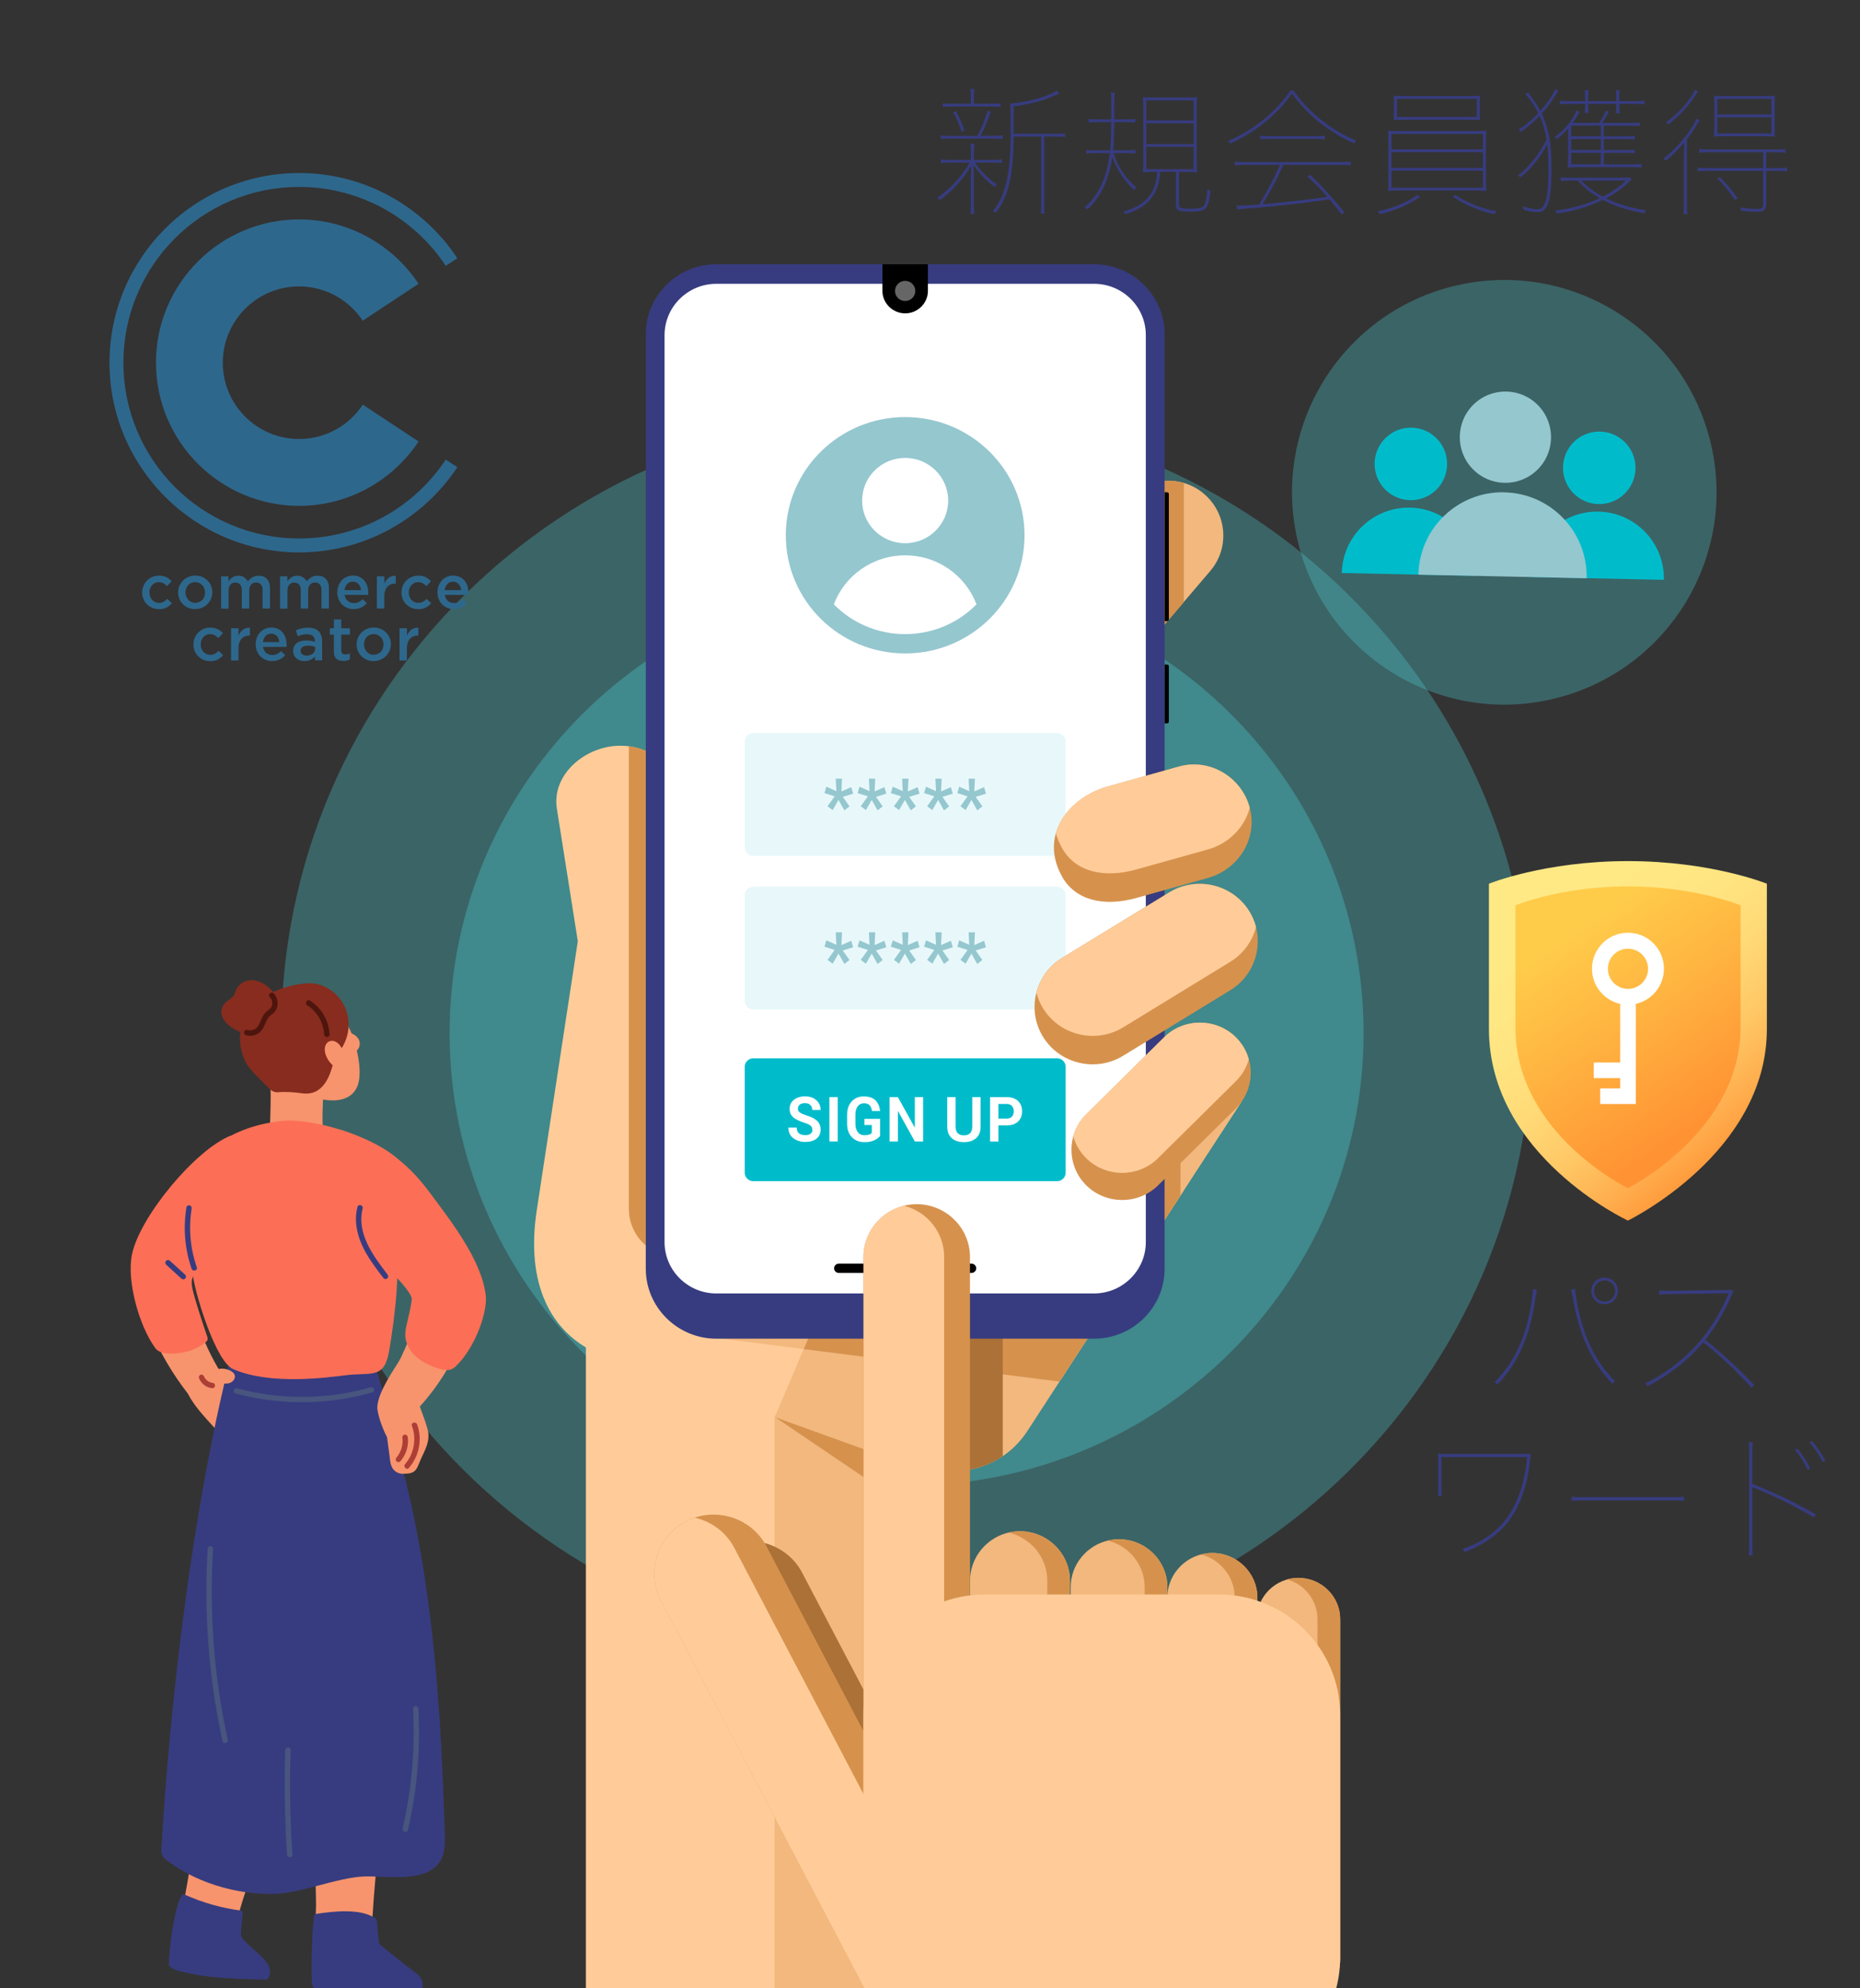 <?xml version="1.0" encoding="UTF-8"?>
<svg xmlns="http://www.w3.org/2000/svg" width="271.43" height="290" xmlns:xlink="http://www.w3.org/1999/xlink" viewBox="0 0 271.43 290">
  <rect x="0" y="0" width="271.43" height="290" fill="#333333" stroke="none"/>
  <defs>
    <linearGradient id="linear-gradient" x1="256.44" y1="167.27" x2="226.09" y2="129.92" gradientUnits="userSpaceOnUse">
      <stop offset="0" stop-color="#ff9233"/>
      <stop offset=".15" stop-color="#ffad4d"/>
      <stop offset=".32" stop-color="#ffc765"/>
      <stop offset=".51" stop-color="#ffda77"/>
      <stop offset=".7" stop-color="#ffe581"/>
      <stop offset=".9" stop-color="#ffe985"/>
    </linearGradient>
    <linearGradient id="linear-gradient-2" x1="250.1" y1="162.75" x2="228.84" y2="131.51" gradientUnits="userSpaceOnUse">
      <stop offset="0" stop-color="#ff9233"/>
      <stop offset=".52" stop-color="#ffb541"/>
      <stop offset=".9" stop-color="#ffcc4a"/>
    </linearGradient>
  </defs>
  <g id="base">
    <g>
      <path d="m141.74,24.12c-1.02,1.85-2.79,3.79-4.6,5.07-.08-.14-.22-.26-.35-.35,1.81-1.24,3.61-3.12,4.71-5.11h-2.73c-.57,0-.96,0-1.47.06v-.53c.51.06.9.06,1.47.06h2.91v-.83c0-.51,0-1.02-.06-1.53h.57c-.04.51-.06,1.02-.06,1.53v.83h2.48c.63,0,1.06,0,1.61-.06v.53c-.55-.06-.98-.06-1.61-.06h-2.34c.75,1.16,1.96,2.36,3.2,3.16-.14.12-.26.26-.33.39-1.22-.88-2.38-2.14-3.08-3.24l.06,1.89v3.56c0,.51,0,1.08.06,1.73h-.57c.06-.65.06-1.22.06-1.73v-3.56l.06-1.81Zm4.58-3.83c-.55-.06-.98-.06-1.61-.06h-5.95c-.57,0-.96,0-1.47.06v-.53c.51.06.9.06,1.47.06h3.85c.59-1.04,1.1-2.24,1.51-3.67l.45.16c-.43,1.34-.96,2.55-1.51,3.5h1.65c.63,0,1.06,0,1.61-.06v.53Zm-.31-4.69c-.55-.06-.98-.06-1.61-.06h-5.36c-.57,0-.96,0-1.47.06v-.53c.51.06.9.06,1.47.06h2.63v-.63c0-.51,0-1.02-.06-1.53h.57c-.04.51-.06,1.02-.06,1.53v.63h2.28c.63,0,1.06,0,1.61-.06v.53Zm-5.68,3.65c-.31-1-.69-1.92-1.24-2.87l.41-.18c.53,1,.9,1.85,1.24,2.83l-.41.22Zm11.55,11.9c.06-.55.06-1,.06-1.53v-9.7h-4.01c-.02,5.85-.9,9.04-2.65,11.14-.1-.12-.22-.22-.39-.31,1.73-2,2.59-5.15,2.59-11.16v-2.87c0-.53,0-1.08-.06-1.61,1.87-.14,4.12-.67,5.6-1.28.47-.18.9-.41,1.18-.61l.39.43c-.45.18-.88.39-1.34.57-1.57.63-3.57,1.08-5.32,1.28v4.01h5.95c.53,0,.98,0,1.53-.06v.53c-.55-.06-1-.06-1.53-.06h-1.49v9.7c0,.53,0,.98.06,1.53h-.57Z" style="fill: #373c80;"/>
      <path d="m162.67,13.52c-.04.51-.06,1.02-.06,1.73v2.16h1.77c.47,0,.86,0,1.32-.06v.53c-.47-.06-.86-.06-1.32-.06h-1.77c-.02,2.06-.08,3.28-.16,4.11h1.73c.53,0,.98,0,1.53-.06v.53c-.55-.06-1-.06-1.53-.06h-1.65c.57,2,1.75,3.65,3.3,5.01-.12.1-.22.24-.31.39-1.43-1.34-2.59-2.99-3.2-4.87-.51,3.46-1.73,5.93-3.63,7.68-.12-.12-.24-.22-.41-.31,2.08-1.83,3.24-4.28,3.67-7.9h-1.89c-.53,0-.98,0-1.53.06v-.53c.55.06,1,.06,1.53.06h1.94c.1-.83.14-2.06.16-4.11h-1.98c-.47,0-.86,0-1.32.06v-.53c.47.06.86.06,1.32.06h1.98v-2.16c0-.71,0-1.22-.06-1.73h.57Zm6.64,11.57c-.18,3.4-1.96,5.21-5.09,6.15-.06-.12-.18-.26-.33-.37,3.16-.88,4.83-2.55,4.97-5.79h-.81c-.45,0-.86,0-1.28.06.06-.53.06-1.06.06-1.59v-7.8c0-.53,0-1.06-.06-1.59.53.06,1.06.06,1.59.06h4.75c.53,0,1.06,0,1.59-.06-.06.53-.06,1.06-.06,1.59v7.8c0,.53,0,1.06.06,1.59-.29-.04-.79-.06-1.28-.06h-1.37v4.66c0,.61.12.71,1.65.71s1.94-.18,2.14-.75c.22-.65.33-1.36.35-2.1.14.1.31.16.45.2-.04.63-.16,1.39-.39,2.04-.26.75-.69,1.02-2.55,1.02s-2.1-.18-2.1-1.04v-4.75h-2.28Zm1.67-10.45h-3.71v2.93h6.91v-2.93h-3.2Zm-3.71,3.34v3.04h6.91v-3.04h-6.91Zm0,3.44v3.26h6.91v-3.26h-6.91Z" style="fill: #373c80;"/>
      <path d="m188.78,13.22c2.12,3.1,5.42,5.74,9.13,7.29-.12.12-.24.26-.31.41-3.69-1.63-7.01-4.32-9.06-7.29-2.06,2.99-5.32,5.68-9,7.31-.08-.14-.18-.26-.35-.37,3.69-1.55,6.99-4.22,9.11-7.35h.49Zm7.01,18.05c-.53-.69-1.12-1.43-1.77-2.18-3.52.51-8.05,1.04-11.73,1.3-.61.04-1.18.1-1.71.18l-.14-.57h.31c.47,0,1.02-.04,1.51-.06.47-.04.96-.06,1.47-.1,1.18-1.87,2.2-3.85,3.06-5.79h-5.07c-.53,0-.98,0-1.53.06v-.53c.55.06,1,.06,1.53.06h13.85c.53,0,.98,0,1.53-.06v.53c-.55-.06-1-.06-1.53-.06h-8.29c-.9,2.04-1.96,4.05-3.04,5.74,3.16-.27,6.66-.67,9.47-1.08-.94-1.04-1.96-2.08-2.91-2.95l.37-.27c1.71,1.59,3.63,3.73,5.01,5.48l-.37.29Zm-2.45-10.94c-.55-.06-1-.06-1.53-.06h-6.4c-.53,0-.98,0-1.53.06v-.53c.55.06,1,.06,1.53.06h6.4c.53,0,.98,0,1.53-.06v.53Z" style="fill: #373c80;"/>
      <path d="m207.22,28.72c-1.73,1.22-3.83,2.06-5.89,2.53-.06-.16-.16-.31-.31-.43,2.08-.39,4.22-1.24,5.81-2.38l.39.29Zm9.63-2.38c0,.61,0,1.04.06,1.51-.53-.04-1.04-.06-1.59-.06h-11.2c-.53,0-1.06.02-1.55.06.04-.47.04-.9.04-1.51v-5.77c0-.59,0-1.04-.04-1.51.49.04,1.02.06,1.55.06h11.2c.55,0,1.06-.02,1.59-.06-.06.47-.06.92-.06,1.51v5.77Zm-13.79-4.56h13.34v-2.24h-13.34v2.24Zm0,2.71h13.34v-2.3h-13.34v2.3Zm13.34.41h-13.34v2.48h13.34v-2.48Zm-.45-8.47c0,.41,0,.71.04,1.1-.49-.04-1-.06-1.55-.06h-9.51c-.55,0-1.08.02-1.55.06.04-.39.04-.69.04-1.1v-1.37c0-.39,0-.71-.04-1.1.47.04,1,.06,1.55.06h9.51c.55,0,1.06-.02,1.55-.06-.04.39-.04.71-.04,1.1v1.37Zm-.45.63v-2.63h-11.63v2.63h11.63Zm-3.1,11.37c1.57,1.1,3.85,2.02,6.01,2.4-.14.12-.25.26-.31.43-2.1-.43-4.36-1.39-6.09-2.57l.39-.26Z" style="fill: #373c80;"/>
      <path d="m227.41,13.24c-.24.35-.45.69-.65,1.02-.49.79-1.1,1.57-1.77,2.32,1.06,2.2,1.43,4.67,1.43,7.99,0,5.3-.77,6.38-2.02,6.38-.63,0-1.43-.16-2.1-.37,0-.14-.02-.35-.06-.49.71.26,1.53.43,2.14.43.98,0,1.59-1,1.59-5.95,0-1.28-.06-2.44-.18-3.52-.88,1.73-2.38,3.61-3.93,4.85-.08-.12-.22-.24-.35-.31,1.57-1.16,3.12-3.12,4.18-5.24-.2-1.26-.53-2.38-1-3.44-.86.88-1.81,1.69-2.73,2.32-.1-.14-.2-.24-.35-.33,1-.63,2-1.47,2.87-2.4-.24-.49-.53-.98-.86-1.47-.31-.45-.65-.9-1.02-1.26l.39-.31c.31.43.63.88.96,1.34.31.45.59.92.83,1.36.63-.69,1.18-1.41,1.63-2.12.2-.33.39-.69.53-1.04l.47.22Zm3.12,3.06c-.14.22-.33.53-.59.98-.14.22-.29.45-.43.65h3.85c.39-.57.75-1.2.98-1.79l.43.18c-.29.55-.61,1.1-.96,1.61h3.95c.53,0,.98,0,1.53-.06v.53c-.55-.06-1.06-.06-1.53-.06h-3.71v1.55h2.99c.53,0,.98,0,1.53-.06v.53c-.55-.06-1.06-.06-1.53-.06h-2.99v1.59h2.99c.53,0,.98,0,1.53-.06v.53c-.55-.06-1.06-.06-1.53-.06h-2.99v1.67h3.95c.53,0,.98,0,1.53-.06v.53c-.55-.06-1-.06-1.53-.06h-7.64c-.53,0-1.06,0-1.59.06.06-.53.06-1.06.06-1.59v-2.93l.04-1.2c-.49.57-1.06,1.08-1.67,1.57-.06-.1-.2-.22-.35-.29,1.1-.81,2-1.73,2.69-2.87.24-.41.41-.75.51-1.02l.47.2Zm7.56,9.9c-.14.12-.29.24-.59.53-.86.81-1.93,1.57-3.14,2.2,1.77.88,3.81,1.45,5.87,1.73-.12.12-.2.29-.24.45-2.1-.33-4.24-.98-6.09-1.96-2.02,1-4.36,1.69-6.7,2-.04-.14-.12-.31-.24-.43,2.26-.26,4.52-.88,6.5-1.81-1.24-.71-2.34-1.57-3.22-2.57h-1.02c-.57,0-1.04.02-1.45.06v-.53c.41.06.88.06,1.51.06h7.29c.53,0,.92-.02,1.26-.06l.26.33Zm-6.84-9.74c.06-.37.06-.69.06-1.04v-.26h-2.14c-.53,0-.98,0-1.53.06v-.53c.55.06,1,.06,1.53.06h2.14v-.51c0-.39,0-.69-.06-1.08h.57c-.04.39-.06.69-.06,1.08v.51h4.09v-.51c0-.39,0-.69-.06-1.08h.57c-.04.39-.06.69-.06,1.08v.51h2.16c.53,0,.98,0,1.53-.06v.53c-.55-.06-1.06-.06-1.53-.06h-2.16v.33c0,.35.02.67.06,1.04h-.57c.06-.37.06-.69.06-1.04v-.33h-4.09v.26c0,.35.02.67.06,1.04h-.57Zm2.36,3.42v-1.55h-4.32v1.55h4.32Zm-4.32,2h4.32v-1.59h-4.32v1.59Zm4.32.41h-4.32v1.67h4.32v-1.67Zm-2.81,4.05c.81.92,1.89,1.71,3.1,2.34,1.3-.65,2.46-1.45,3.38-2.34h-6.48Z" style="fill: #373c80;"/>
      <path d="m245.66,31.23c.06-.51.06-1.02.06-1.53v-6.09l.06-2.83c-.83,1-1.79,1.96-2.67,2.67-.08-.1-.25-.24-.37-.31,1.59-1.22,3.22-3.06,4.18-4.6.27-.41.45-.75.63-1.22l.49.22c-.31.47-.49.77-.75,1.18-.31.51-.69,1.04-1.12,1.57v9.41c0,.51.02,1.02.06,1.53h-.57Zm2.14-17.86c-.29.41-.49.69-.79,1.12-.9,1.26-2.18,2.67-3.54,3.65-.08-.1-.24-.24-.37-.31,1.43-.98,2.71-2.34,3.56-3.56.29-.41.49-.73.69-1.16l.45.27Zm9.92,16.46c0,.79-.33,1.06-1.3,1.06-.71,0-1.59-.06-2.36-.16,0-.14-.04-.33-.12-.47.86.14,1.75.22,2.49.22.69,0,.86-.14.86-.73v-4.83h-8.03c-.53,0-.98,0-1.53.06v-.53c.55.06,1,.06,1.53.06h8.03v-2.3h-7.8c-.53,0-.98,0-1.53.06v-.53c.55.06,1,.06,1.53.06h9.53c.53,0,.98,0,1.53-.06v.53c-.55-.06-1-.06-1.53-.06h-1.28v2.3h1.53c.53,0,.98,0,1.53-.06v.53c-.55-.06-1-.06-1.53-.06h-1.53v4.91Zm-3.01-9.96h-3.01c-.53,0-1.06,0-1.59.06.06-.53.06-1.06.06-1.59v-2.79c0-.53,0-1.06-.06-1.59.53.06,1.06.06,1.59.06h5.74c.53,0,1.06,0,1.59-.06-.06.53-.06,1.06-.06,1.59v2.79c0,.53,0,1.06.06,1.59-.53-.06-1.06-.06-1.59-.06h-2.73Zm.16-5.44h-4.26v2.26h7.9v-2.26h-3.65Zm-4.26,2.67v2.36h7.9v-2.36h-7.9Zm2.57,12.06c-.77-1.16-1.71-2.3-2.57-3.12l.33-.22c.83.79,1.79,1.89,2.63,3.08l-.39.26Z" style="fill: #373c80;"/>
    </g>
    <g>
      <path d="m132.3,60.35c50.4,0,91.25,40.45,91.25,90.34s-40.85,90.34-91.25,90.34-91.25-40.45-91.25-90.34,40.85-90.34,91.25-90.34h0Z" style="fill: #4ccacf; fill-rule: evenodd; opacity: .33;"/>
      <path d="m132.3,84.66c36.83,0,66.69,29.56,66.69,66.03s-29.86,66.03-66.69,66.03-66.69-29.56-66.69-66.03,29.86-66.03,66.69-66.03h0Z" style="fill: #49d5db; fill-rule: evenodd; opacity: .33;"/>
      <polygon points="85.5 191.93 141.34 191.93 141.34 290.75 85.5 290.75 85.5 191.93 85.5 191.93" style="fill: #fc9; fill-rule: evenodd;"/>
      <path d="m175.66,72.01h0c3.4,2.84,3.83,7.91.96,11.27l-11.29,13.24c-2.87,3.36-7.99,3.79-11.38.95h0c-3.4-2.84-3.83-7.91-.96-11.27l11.29-13.25c2.87-3.36,7.99-3.79,11.38-.95h0Z" style="fill: #f2b87e; fill-rule: evenodd;"/>
      <path d="m172.76,70.47v17.35l-7.43,8.71c-2.87,3.36-7.99,3.79-11.38.95h0c-3.4-2.84-3.83-7.91-.96-11.27l11.29-13.25c2.13-2.49,5.5-3.37,8.48-2.5h0Z" style="fill: #d6924d; fill-rule: evenodd;"/>
      <polygon points="113.03 198.11 113.03 290.75 141.34 290.75 141.34 191.93 140.23 191.93 113.03 198.11 113.03 198.11" style="fill: #f2b87e; fill-rule: evenodd;"/>
      <polygon points="113.08 206.66 141.34 214.19 141.34 225.84 113.07 206.7 113.08 206.66 113.08 206.66" style="fill: #d6924d; fill-rule: evenodd;"/>
      <path d="m131.41,213.25c8.07,2.93,15.03.82,18.59-4.89l31.18-47.66-66.45,7.9-14.93,8.31v-58.96c0-5.05-4.17-9.17-9.27-9.17h0c-5.1,0-10.05,4.19-9.27,9.17l3.06,19.35-5.99,39.24c-1.65,10.81,2.04,17.92,9.02,20.97l44.05,15.74h0Z" style="fill: #fc9; fill-rule: evenodd;"/>
      <path d="m121.55,167.95v8.41c0,3.87-3.2,7.04-7.11,7.04h-15.56c-3.91,0-7.11-3.17-7.11-7.04v-67.52c4.52.6,8.03,4.46,8.03,9.09v58.96l1.4-.78v.78l14.93-8.31,5.42-.64h0Z" style="fill: #d6924d; fill-rule: evenodd;"/>
      <path d="m127.23,173.53l-14.17,33.16,18.45,6.68c8.07,2.93,15.03.82,18.59-4.89l31.08-47.79-28.05,3.33-25.9,9.5h0Z" style="fill: #f2b87e; fill-rule: evenodd;"/>
      <polygon points="172.76 161.7 172.76 173.65 154.87 201.15 116.34 199.03 127.23 173.53 153.13 164.03 172.76 161.7 172.76 161.7" style="fill: #f2b87e; fill-rule: evenodd;"/>
      <polygon points="102.75 194.95 154.48 201.52 172.27 174.33 172.27 161.76 157.19 163.55 102.75 194.95 102.75 194.95" style="fill: #f2b87e; fill-rule: evenodd;"/>
      <polygon points="117.29 196.8 154.62 201.54 172.27 174.41 172.27 161.76 157.19 163.55 123.1 183.21 117.29 196.8 117.29 196.8" style="fill: #d6924d; fill-rule: evenodd;"/>
      <path d="m138.56,181.61h0c4.27,0,7.77,3.46,7.77,7.69v23.12c-3.8,2.56-9.02,3.06-14.82.95l-.72-.26v-23.81c0-4.23,3.49-7.69,7.77-7.69h0Z" style="fill: #ab7137; fill-rule: evenodd;"/>
      <path d="m104.53,38.55h55.13c5.66,0,10.29,4.59,10.29,10.19v136.35c0,5.61-4.63,10.19-10.29,10.19h-55.13c-5.66,0-10.29-4.59-10.29-10.19V48.74c0-5.61,4.63-10.19,10.29-10.19h0Z" style="fill: #373c80; fill-rule: evenodd;"/>
      <path d="m170.32,71.81h-.36v18.8h.36c.14,0,.25-.11.25-.25v-18.3c0-.14-.11-.25-.25-.25h0Z" style="fill-rule: evenodd;"/>
      <path d="m170.32,96.93h-.36v8.59h.36c.14,0,.25-.11.25-.25v-8.08c0-.14-.11-.25-.25-.25h0Z" style="fill-rule: evenodd;"/>
      <path d="m132.32,237.79c2.59,0,4.69,2.08,4.69,4.64s-2.1,4.64-4.69,4.64-4.69-2.08-4.69-4.64,2.1-4.64,4.69-4.64h0Z" style="fill: #999; fill-rule: evenodd;"/>
      <path d="m104.53,41.4h55.13c4.16,0,7.55,3.36,7.55,7.48v132.32c0,4.11-3.4,7.48-7.55,7.48h-55.13c-4.16,0-7.55-3.36-7.55-7.48V48.88c0-4.12,3.4-7.48,7.55-7.48h0Z" style="fill: #fff; fill-rule: evenodd;"/>
      <path d="m141.77,184.33h-19.36c-.38,0-.69.31-.69.68h0c0,.37.31.68.69.68h19.36c.38,0,.69-.31.69-.68h0c0-.37-.31-.68-.69-.68h0Z" style="fill-rule: evenodd;"/>
      <path d="m135.41,38.55v3.88c0,1.81-1.49,3.28-3.32,3.28h0c-1.82,0-3.32-1.48-3.32-3.28v-3.88h6.63Z" style="fill-rule: evenodd;"/>
      <path d="m132.09,40.97c.82,0,1.48.66,1.48,1.47s-.66,1.47-1.48,1.47-1.48-.66-1.48-1.47.66-1.47,1.48-1.47h0Z" style="fill: #666; fill-rule: evenodd;"/>
      <path d="m105.36,225.76h0c4.23-2.18,9.5-.53,11.7,3.66l21.99,41.9v19.44h-9.35l-28.04-53.42c-2.2-4.19-.54-9.4,3.7-11.58h0Z" style="fill: #ab7137; fill-rule: evenodd;"/>
      <path d="m148.85,223.37h0c4.01,0,7.29,3.25,7.29,7.22v59.48c0,.23-.01.46-.03.68h-14.52c-.02-.23-.03-.45-.03-.68v-59.48c0-3.97,3.28-7.22,7.29-7.22h0Z" style="fill: #f2b87e; fill-rule: evenodd;"/>
      <path d="m163.3,224.54h0c3.88,0,7.05,3.14,7.05,6.98v57.51c0,.59-.08,1.17-.22,1.72h-13.66c-.14-.55-.22-1.13-.22-1.72v-57.51c0-3.84,3.17-6.98,7.05-6.98h0Z" style="fill: #f2b87e; fill-rule: evenodd;"/>
      <path d="m176.92,226.54h0c3.61,0,6.57,2.93,6.57,6.5v53.57c0,1.57-.57,3.01-1.51,4.14h-10.12c-.94-1.13-1.51-2.57-1.51-4.14v-53.57c0-3.58,2.96-6.5,6.57-6.5h0Z" style="fill: #f2b87e; fill-rule: evenodd;"/>
      <path d="m189.48,230.17h0c3.35,0,6.09,2.71,6.09,6.02v49.64c0,2.03-1.03,3.83-2.59,4.92h-6.99c-1.56-1.09-2.59-2.9-2.59-4.92v-49.64c0-3.31,2.74-6.02,6.09-6.02h0Z" style="fill: #f2b87e; fill-rule: evenodd;"/>
      <path d="m148.85,223.37h0c4.01,0,7.29,3.25,7.29,7.22v59.48c0,.23-.01.46-.03.68h-3.31c.02-.23.03-.45.03-.68v-59.48c0-3.41-2.42-6.28-5.64-7.03.53-.12,1.09-.19,1.66-.19h0Z" style="fill: #d6924d; fill-rule: evenodd;"/>
      <path d="m163.3,224.54h0c3.88,0,7.05,3.14,7.05,6.98v57.51c0,.59-.08,1.17-.22,1.72h-3.31c.14-.55.22-1.13.22-1.72v-57.51c0-3.27-2.31-6.04-5.39-6.78.53-.13,1.09-.2,1.66-.2h0Z" style="fill: #d6924d; fill-rule: evenodd;"/>
      <path d="m176.92,226.54h0c3.61,0,6.57,2.93,6.57,6.5v53.57c0,1.57-.57,3.01-1.51,4.14h-3.31c.94-1.13,1.51-2.57,1.51-4.14v-53.57c0-3.01-2.09-5.56-4.91-6.29.53-.14,1.08-.21,1.66-.21h0Z" style="fill: #d6924d; fill-rule: evenodd;"/>
      <path d="m189.48,230.17h0c3.35,0,6.09,2.71,6.09,6.02v49.64c0,2.03-1.03,3.83-2.59,4.92h-3.31c1.56-1.09,2.59-2.9,2.59-4.92v-49.64c0-2.75-1.88-5.08-4.43-5.8.53-.15,1.08-.23,1.66-.23h0Z" style="fill: #d6924d; fill-rule: evenodd;"/>
      <path d="m100.15,221.9h0c4.23-2.18,9.5-.53,11.7,3.66l31.87,60.71c.75,1.43,1.05,2.97.95,4.48h-18.16l-30.06-57.27c-2.2-4.19-.54-9.4,3.7-11.58h0Z" style="fill: #d6924d; fill-rule: evenodd;"/>
      <path d="m133.78,175.66h0c4.27,0,7.77,3.46,7.77,7.69v82.61c0,4.23-3.49,7.69-7.77,7.69h0c-4.27,0-7.77-3.46-7.77-7.69v-82.61c0-4.23,3.49-7.69,7.77-7.69h0Z" style="fill: #d6924d; fill-rule: evenodd;"/>
      <path d="m131.9,273.42c-3.37-.84-5.88-3.87-5.88-7.46v-82.62c0-3.59,2.51-6.62,5.88-7.46,3.37.84,5.88,3.87,5.88,7.46v82.62c0,3.59-2.51,6.62-5.88,7.46h0Z" style="fill: #fc9; fill-rule: evenodd;"/>
      <path d="m143.69,232.6h34.2c9.72,0,17.67,7.87,17.67,17.5v35.57c0,1.77-.27,3.47-.77,5.08h-68.02c-.5-1.61-.77-3.32-.77-5.08v-35.57c0-9.62,7.95-17.5,17.67-17.5h0Z" style="fill: #fc9; fill-rule: evenodd;"/>
      <path d="m101.38,221.39c2.4.54,4.56,2.08,5.78,4.41l31.87,60.71c.71,1.36,1.02,2.82.97,4.25h-13.49l-30.06-57.27c-2.2-4.19-.54-9.4,3.7-11.58h0c.4-.21.81-.38,1.23-.52h0Z" style="fill: #fc9; fill-rule: evenodd;"/>
      <path d="m132.09,60.84c9.62,0,17.42,7.72,17.42,17.24s-7.8,17.24-17.42,17.24-17.42-7.72-17.42-17.24,7.8-17.24,17.42-17.24h0Z" style="fill: #95c7cf; fill-rule: evenodd;"/>
      <path d="m132.09,66.8c3.47,0,6.28,2.79,6.28,6.22s-2.81,6.22-6.28,6.22-6.28-2.78-6.28-6.22,2.81-6.22,6.28-6.22h0Z" style="fill: #fff; fill-rule: evenodd;"/>
      <path d="m132.09,81.01c4.77,0,8.83,2.97,10.41,7.15-2.64,2.68-6.33,4.34-10.41,4.34s-7.77-1.66-10.41-4.34c1.58-4.18,5.64-7.15,10.41-7.15h0Z" style="fill: #fff; fill-rule: evenodd;"/>
      <path d="m109.92,154.38h44.35c.68,0,1.24.55,1.24,1.23v15.46c0,.67-.56,1.23-1.24,1.23h-44.35c-.68,0-1.24-.55-1.24-1.23v-15.46c0-.67.56-1.23,1.24-1.23h0Z" style="fill: #00bccb;"/>
      <path d="m118.54,164.82c0-.26-.08-.46-.24-.6-.16-.15-.45-.29-.88-.43-.74-.23-1.29-.49-1.65-.79-.36-.3-.54-.72-.54-1.26s.21-.98.63-1.31c.42-.33.96-.5,1.63-.5s1.23.19,1.64.56c.42.37.62.85.62,1.43h-1.22c0-.31-.09-.55-.28-.73-.18-.18-.45-.27-.79-.27s-.59.08-.76.23c-.18.15-.26.35-.26.59,0,.23.09.41.28.54.19.13.52.28.99.44.68.2,1.19.46,1.53.78.34.32.51.75.51,1.29s-.2,1.01-.6,1.32c-.4.31-.95.47-1.63.47-.68,0-1.26-.18-1.74-.54-.49-.36-.73-.88-.73-1.56h1.22c0,.39.11.68.33.85.22.17.53.26.93.26.34,0,.59-.07.77-.22s.26-.34.26-.58h0Z" style="fill: #fff;"/>
      <polygon points="122.25 166.51 121.03 166.51 121.03 160.04 122.25 160.04 122.25 166.51 122.25 166.51" style="fill: #fff;"/>
      <path d="m128.44,165.69c-.18.24-.46.46-.84.64-.37.19-.86.28-1.46.28-.76,0-1.36-.24-1.83-.73-.46-.48-.69-1.13-.69-1.93v-1.35c0-.8.22-1.44.67-1.93.44-.49,1.03-.73,1.75-.73.76,0,1.33.19,1.71.56.38.37.61.89.68,1.56h-1.18c-.06-.36-.17-.64-.35-.83-.18-.19-.45-.29-.83-.29s-.68.15-.91.45c-.22.3-.33.7-.33,1.19v1.36c0,.5.12.9.35,1.21.23.3.55.45.96.45.29,0,.52-.03.69-.09.17-.06.3-.14.39-.23v-1.17h-1.08v-.9h2.29v2.47h0Z" style="fill: #fff;"/>
      <polygon points="134.71 166.51 133.5 166.51 131.04 162.07 131.03 162.07 131.03 166.51 129.81 166.51 129.81 160.04 131.03 160.04 133.49 164.48 133.5 164.48 133.5 160.04 134.71 160.04 134.71 166.51 134.71 166.51" style="fill: #fff;"/>
      <path d="m143.1,160.04v4.3c0,.74-.22,1.31-.66,1.69-.44.39-1.04.58-1.78.58-.74,0-1.33-.19-1.77-.58-.44-.39-.66-.95-.66-1.69v-4.3h1.22v4.3c0,.44.1.76.32.97.21.21.51.31.89.31s.69-.1.9-.31c.21-.21.32-.53.32-.97v-4.3h1.22Z" style="fill: #fff;"/>
      <path d="m145.7,164.17v2.35h-1.22v-6.48h2.42c.71,0,1.26.19,1.66.56.39.37.59.88.59,1.51s-.2,1.13-.59,1.5c-.39.37-.95.56-1.66.56h-1.2Zm0-1h1.2c.35,0,.61-.1.78-.29.17-.19.26-.45.26-.76s-.09-.58-.26-.78c-.17-.2-.43-.3-.78-.3h-1.2v2.13h0Z" style="fill: #fff;"/>
      <path d="m109.92,129.34h44.35c.68,0,1.24.55,1.24,1.23v15.46c0,.67-.56,1.23-1.24,1.23h-44.35c-.68,0-1.24-.55-1.24-1.23v-15.46c0-.67.56-1.23,1.24-1.23h0Z" style="fill: #e8f8fa; fill-rule: evenodd;"/>
      <path d="m109.92,106.93h44.35c.68,0,1.24.55,1.24,1.23v15.46c0,.67-.56,1.23-1.24,1.23h-44.35c-.68,0-1.24-.55-1.24-1.23v-15.46c0-.67.56-1.23,1.24-1.23h0Z" style="fill: #e8f8fa; fill-rule: evenodd;"/>
      <path d="m182.29,132.9h0c2.45,3.93,1.21,9.13-2.76,11.55l-15.63,9.56c-3.97,2.43-9.22,1.2-11.67-2.73h0c-2.45-3.93-1.21-9.13,2.76-11.55l15.63-9.56c3.97-2.43,9.22-1.2,11.67,2.73h0Z" style="fill: #d6924d; fill-rule: evenodd;"/>
      <path d="m183.29,135.22c-.52,2.04-1.81,3.89-3.75,5.08l-15.63,9.56c-3.97,2.43-9.22,1.2-11.67-2.73h0c-.46-.73-.79-1.52-.99-2.31.52-2.04,1.81-3.89,3.75-5.08l15.63-9.56c3.97-2.43,9.22-1.2,11.67,2.73h0c.46.73.79,1.52.99,2.31h0Z" style="fill: #fc9; fill-rule: evenodd;"/>
      <path d="m180.36,151.31h0c2.88,2.85,2.88,7.52,0,10.37l-11.36,11.23c-2.88,2.85-7.6,2.85-10.48,0h0c-2.88-2.85-2.88-7.52,0-10.37l11.36-11.23c2.88-2.85,7.6-2.85,10.48,0h0Z" style="fill: #d6924d; fill-rule: evenodd;"/>
      <path d="m182.24,154.51c-.33,1.18-.96,2.29-1.89,3.21l-11.36,11.23c-2.88,2.85-7.6,2.85-10.48,0h0c-.93-.92-1.56-2.03-1.89-3.2.33-1.18.96-2.29,1.89-3.21l11.36-11.23c2.88-2.85,7.6-2.85,10.48,0h0c.93.92,1.56,2.03,1.88,3.2h0Z" style="fill: #fc9; fill-rule: evenodd;"/>
      <path d="m182.39,117.86h0c1.15,4.47-1.63,8.95-6.12,10.21l-10.44,2.92c-4.66,1.3-8.88.42-10.86-3.15-3.45-6.23,1.28-11.61,6.67-13.11l10.44-2.92c4.49-1.25,9.16,1.58,10.31,6.06h0Z" style="fill: #d6924d; fill-rule: evenodd;"/>
      <path d="m182.38,117.82c-.75,2.85-3.03,5.23-6.11,6.09l-10.44,2.92c-4.66,1.3-8.88.42-10.86-3.15-.4-.73-.69-1.44-.89-2.14.95-3.32,4.12-5.85,7.55-6.81l10.44-2.92c4.47-1.25,9.13,1.57,10.3,6.02h0Z" style="fill: #fc9; fill-rule: evenodd;"/>
      <path d="m121.8,138.57l-1.49-.47.28-.93,1.46.65-.09-1.82h.92l-.09,1.86,1.43-.63.28.95-1.51.47.98,1.39-.75.58-.86-1.52-.85,1.48-.75-.56,1.03-1.43h0Zm4.84,0l-1.49-.47.28-.93,1.46.65-.09-1.82h.92l-.09,1.86,1.43-.63.28.95-1.51.47.98,1.39-.75.58-.85-1.52-.85,1.48-.75-.56,1.03-1.43h0Zm4.85,0l-1.49-.47.28-.93,1.46.65-.09-1.82h.92l-.09,1.86,1.43-.63.28.95-1.51.47.98,1.39-.75.58-.86-1.52-.85,1.48-.75-.56,1.03-1.43h0Zm4.85,0l-1.49-.47.28-.93,1.46.65-.09-1.82h.92l-.09,1.86,1.43-.63.28.95-1.51.47.98,1.39-.75.58-.86-1.52-.85,1.48-.75-.56,1.03-1.43h0Zm4.85,0l-1.49-.47.28-.93,1.46.65-.09-1.82h.92l-.09,1.86,1.43-.63.28.95-1.51.47.98,1.39-.75.58-.85-1.52-.85,1.48-.75-.56,1.03-1.43h0Z" style="fill: #95c7cf; fill-rule: evenodd;"/>
      <path d="m121.8,116.16l-1.49-.47.28-.93,1.46.65-.09-1.82h.92l-.09,1.86,1.43-.63.28.95-1.51.47.98,1.39-.75.58-.86-1.52-.85,1.48-.75-.56,1.03-1.43h0Zm4.84,0l-1.49-.47.28-.93,1.46.65-.09-1.82h.92l-.09,1.86,1.43-.63.28.95-1.51.47.98,1.39-.75.58-.85-1.52-.85,1.48-.75-.56,1.03-1.43h0Zm4.85,0l-1.49-.47.28-.93,1.46.65-.09-1.82h.92l-.09,1.86,1.43-.63.28.95-1.51.47.98,1.39-.75.58-.86-1.52-.85,1.48-.75-.56,1.03-1.43h0Zm4.85,0l-1.49-.47.28-.93,1.46.65-.09-1.82h.92l-.09,1.86,1.43-.63.28.95-1.51.47.98,1.39-.75.58-.86-1.52-.85,1.48-.75-.56,1.03-1.43h0Zm4.85,0l-1.49-.47.28-.93,1.46.65-.09-1.82h.92l-.09,1.86,1.43-.63.28.95-1.51.47.98,1.39-.75.58-.85-1.52-.85,1.48-.75-.56,1.03-1.43h0Z" style="fill: #95c7cf; fill-rule: evenodd;"/>
    </g>
    <g>
      <g>
        <path d="m23.18,88.86c-.35,0-.67-.06-.97-.19-.3-.13-.55-.3-.77-.52-.22-.22-.39-.48-.51-.77-.12-.3-.18-.61-.18-.94v-.02c0-.33.06-.65.18-.94.12-.3.29-.56.51-.78.22-.22.48-.4.77-.53.3-.13.62-.2.97-.2.44,0,.81.07,1.1.22.29.15.55.34.77.59l-.67.72c-.17-.17-.34-.31-.53-.42-.19-.11-.42-.16-.69-.16-.2,0-.38.04-.54.12-.17.08-.31.19-.43.32-.12.13-.21.29-.28.47-.07.18-.1.38-.1.58v.02c0,.21.03.4.1.59.07.18.16.34.29.48.12.14.27.24.44.32.17.08.36.12.57.12.25,0,.48-.05.67-.16.19-.11.37-.25.55-.42l.65.64c-.23.26-.49.47-.79.63s-.67.24-1.13.24Z" style="fill: #2e678c;"/>
        <path d="m28.48,88.86c-.35,0-.68-.06-.99-.19-.3-.13-.57-.3-.79-.52s-.39-.48-.52-.77c-.12-.3-.19-.61-.19-.94v-.02c0-.34.06-.65.19-.95.13-.3.3-.55.52-.78.22-.22.48-.4.79-.53.3-.13.64-.2,1-.2s.69.06,1,.19c.3.13.57.3.79.52.22.22.39.48.52.77.12.29.19.61.19.94v.02c0,.33-.06.64-.19.94-.13.3-.3.55-.52.78s-.49.4-.79.53c-.31.13-.64.2-1,.2Zm.02-.93c.22,0,.41-.04.59-.12.17-.08.32-.19.45-.32.12-.14.22-.29.28-.47.06-.18.1-.37.1-.57v-.02c0-.21-.04-.4-.11-.59-.07-.18-.17-.34-.3-.48-.13-.14-.28-.24-.45-.32s-.37-.12-.58-.12-.4.04-.58.12-.32.19-.45.32c-.12.13-.22.29-.28.47-.06.18-.1.38-.1.58v.02c0,.21.04.4.11.58.07.18.17.34.3.48s.28.25.45.33c.17.08.36.12.57.12Z" style="fill: #2e678c;"/>
        <path d="m32.26,84.07h1.08v.72c.08-.11.16-.21.25-.3s.19-.18.31-.26.24-.14.39-.18c.14-.04.31-.07.48-.07.34,0,.62.08.85.23s.41.35.54.6c.19-.25.41-.45.67-.6.26-.15.56-.23.92-.23.52,0,.92.16,1.21.47s.44.75.44,1.33v2.99h-1.08v-2.66c0-.37-.08-.66-.25-.85-.16-.19-.4-.29-.7-.29s-.53.1-.72.3c-.19.2-.28.49-.28.86v2.64h-1.08v-2.66c0-.37-.08-.65-.25-.84-.16-.19-.4-.29-.7-.29s-.54.1-.72.31c-.18.21-.27.49-.27.86v2.63h-1.08v-4.68Z" style="fill: #2e678c;"/>
        <path d="m40.86,84.07h1.08v.72c.08-.11.16-.21.25-.3s.19-.18.31-.26.24-.14.39-.18c.14-.04.31-.07.48-.07.34,0,.62.08.85.23s.41.35.54.6c.19-.25.41-.45.67-.6.26-.15.56-.23.92-.23.52,0,.92.16,1.21.47s.44.75.44,1.33v2.99h-1.08v-2.66c0-.37-.08-.66-.25-.85-.16-.19-.4-.29-.7-.29s-.53.1-.72.3c-.19.2-.28.49-.28.86v2.64h-1.08v-2.66c0-.37-.08-.65-.25-.84-.16-.19-.4-.29-.7-.29s-.54.1-.72.31c-.18.21-.27.49-.27.86v2.63h-1.08v-4.68Z" style="fill: #2e678c;"/>
        <path d="m51.62,88.86c-.34,0-.65-.06-.94-.18-.29-.12-.55-.28-.76-.5s-.39-.47-.51-.77c-.12-.3-.19-.63-.19-.99v-.02c0-.34.06-.65.17-.95.11-.3.27-.55.47-.78.2-.22.44-.4.72-.52.28-.13.59-.19.92-.19.37,0,.7.07.98.2.28.14.51.32.7.55.19.23.33.5.42.8.09.3.14.63.14.96,0,.05,0,.1,0,.15,0,.05,0,.1-.01.16h-3.44c.06.38.21.68.46.88.25.2.54.31.89.31.27,0,.5-.05.69-.14.2-.09.39-.23.58-.42l.63.56c-.22.27-.49.48-.8.64-.31.16-.68.24-1.11.24Zm1.06-2.78c-.02-.17-.06-.33-.12-.48-.06-.15-.14-.28-.24-.39-.1-.11-.22-.2-.36-.26-.14-.07-.3-.1-.47-.1-.33,0-.6.11-.82.34-.22.23-.35.53-.39.89h2.4Z" style="fill: #2e678c;"/>
        <path d="m55.01,84.07h1.08v1.06c.15-.35.36-.64.63-.85.27-.21.62-.31,1.03-.29v1.14h-.06c-.24,0-.45.04-.65.12s-.36.19-.51.35c-.14.15-.25.35-.33.58-.08.23-.12.5-.12.81v1.78h-1.08v-4.68Z" style="fill: #2e678c;"/>
        <path d="m61.02,88.86c-.35,0-.67-.06-.97-.19-.3-.13-.55-.3-.77-.52-.22-.22-.39-.48-.51-.77-.12-.3-.18-.61-.18-.94v-.02c0-.33.06-.65.18-.94.12-.3.29-.56.51-.78.22-.22.48-.4.77-.53.3-.13.62-.2.97-.2.44,0,.81.07,1.1.22.29.15.55.34.77.59l-.67.72c-.17-.17-.34-.31-.53-.42-.19-.11-.42-.16-.69-.16-.2,0-.38.04-.54.12-.17.08-.31.19-.43.32-.12.13-.21.29-.28.47-.07.18-.1.38-.1.58v.02c0,.21.03.4.1.59.07.18.16.34.29.48.12.14.27.24.44.32.17.08.36.12.57.12.25,0,.48-.05.67-.16.19-.11.37-.25.55-.42l.65.64c-.23.26-.49.47-.79.63s-.67.24-1.13.24Z" style="fill: #2e678c;"/>
        <path d="m66.24,88.86c-.34,0-.65-.06-.94-.18-.29-.12-.55-.28-.76-.5s-.39-.47-.51-.77c-.12-.3-.19-.63-.19-.99v-.02c0-.34.06-.65.17-.95.11-.3.27-.55.47-.78.2-.22.44-.4.72-.52.28-.13.59-.19.92-.19.37,0,.7.07.98.2.28.14.51.32.7.55.19.23.33.5.42.8.09.3.14.63.14.96,0,.05,0,.1,0,.15,0,.05,0,.1-.01.16h-3.44c.06.38.21.68.46.88.25.2.54.31.89.31.27,0,.5-.05.69-.14.2-.09.39-.23.58-.42l.63.56c-.22.27-.49.48-.8.64-.31.16-.68.24-1.11.24Zm1.06-2.78c-.02-.17-.06-.33-.12-.48-.06-.15-.14-.28-.24-.39-.1-.11-.22-.2-.36-.26-.14-.07-.3-.1-.47-.1-.33,0-.6.11-.82.34-.22.23-.35.53-.39.89h2.4Z" style="fill: #2e678c;"/>
        <path d="m30.66,96.44c-.35,0-.67-.06-.97-.19-.3-.13-.55-.3-.77-.52-.22-.22-.39-.48-.51-.77-.12-.3-.18-.61-.18-.94v-.02c0-.33.06-.65.18-.94.12-.3.29-.56.51-.78.22-.22.48-.4.77-.53.3-.13.62-.2.97-.2.44,0,.81.07,1.1.22.29.15.55.34.77.59l-.67.72c-.17-.17-.34-.31-.53-.42-.19-.11-.42-.16-.69-.16-.2,0-.38.04-.54.12-.17.08-.31.19-.43.32-.12.13-.21.29-.28.47-.07.18-.1.38-.1.58v.02c0,.21.03.4.1.59.07.18.16.34.29.48.12.14.27.24.44.32.17.08.36.12.57.12.25,0,.48-.05.67-.16.19-.11.37-.25.55-.42l.65.64c-.23.26-.49.47-.79.63s-.67.24-1.13.24Z" style="fill: #2e678c;"/>
        <path d="m33.73,91.65h1.08v1.06c.15-.35.36-.64.63-.85.27-.21.62-.31,1.03-.29v1.14h-.06c-.24,0-.45.04-.65.12s-.36.19-.51.35c-.14.15-.25.35-.33.58-.08.23-.12.5-.12.81v1.78h-1.08v-4.68Z" style="fill: #2e678c;"/>
        <path d="m39.71,96.44c-.34,0-.65-.06-.94-.18-.29-.12-.55-.28-.76-.5s-.39-.47-.51-.77c-.12-.3-.19-.63-.19-.99v-.02c0-.34.06-.65.17-.95.11-.3.27-.55.47-.78.2-.22.44-.4.72-.52.28-.13.59-.19.92-.19.37,0,.7.07.98.2.28.14.51.32.7.55.19.23.33.5.42.8.09.3.14.63.14.96,0,.05,0,.1,0,.15,0,.05,0,.1-.01.16h-3.44c.06.38.21.68.46.88.25.2.54.31.89.31.27,0,.5-.05.69-.14.2-.09.39-.23.58-.42l.63.56c-.22.27-.49.48-.8.64-.31.16-.68.24-1.11.24Zm1.06-2.78c-.02-.17-.06-.33-.12-.48-.06-.15-.14-.28-.24-.39-.1-.11-.22-.2-.36-.26-.14-.07-.3-.1-.47-.1-.33,0-.6.11-.82.34-.22.23-.35.53-.39.89h2.4Z" style="fill: #2e678c;"/>
        <path d="m45.97,96.33v-.58c-.16.19-.36.35-.61.48-.25.13-.55.2-.91.2-.22,0-.44-.03-.64-.09-.2-.06-.38-.15-.53-.28-.15-.12-.27-.27-.36-.45-.09-.18-.14-.39-.14-.63v-.02c0-.26.05-.49.14-.68.09-.19.23-.35.39-.48.17-.13.37-.22.6-.28.23-.06.49-.09.76-.09s.52.02.72.05c.2.04.39.08.57.14v-.09c0-.33-.1-.57-.3-.75-.2-.17-.48-.26-.86-.26-.27,0-.5.03-.71.08-.21.05-.42.12-.63.21l-.29-.86c.26-.12.53-.21.8-.28.27-.07.6-.11.98-.11.7,0,1.22.17,1.55.52s.51.83.51,1.46v2.78h-1.06Zm.03-1.96c-.14-.05-.3-.1-.48-.13-.19-.04-.38-.05-.59-.05-.34,0-.6.07-.79.2-.19.13-.28.31-.28.53v.02c0,.22.09.4.26.51.17.12.39.18.64.18.18,0,.34-.02.49-.07s.28-.11.39-.2c.11-.09.2-.19.26-.31s.09-.26.09-.4v-.27Z" style="fill: #2e678c;"/>
        <path d="m50.07,96.41c-.2,0-.38-.02-.54-.07-.17-.05-.31-.12-.43-.23-.12-.11-.22-.25-.28-.42-.07-.17-.1-.39-.1-.65v-2.47h-.59v-.92h.59v-1.29h1.08v1.29h1.26v.92h-1.26v2.3c0,.21.05.36.15.45.1.09.24.14.43.14.23,0,.45-.05.67-.16v.88c-.14.08-.28.14-.43.18-.15.04-.33.06-.53.06Z" style="fill: #2e678c;"/>
        <path d="m54.53,96.44c-.35,0-.68-.06-.99-.19-.3-.13-.57-.3-.79-.52s-.39-.48-.52-.77c-.12-.3-.19-.61-.19-.94v-.02c0-.34.06-.65.19-.95.13-.3.3-.55.52-.78.22-.22.48-.4.79-.53.3-.13.64-.2,1-.2s.69.06,1,.19c.3.13.57.3.79.52.22.22.39.48.52.77.12.29.19.61.19.94v.02c0,.33-.06.64-.19.94-.13.3-.3.55-.52.78s-.49.4-.79.53c-.31.13-.64.2-1,.2Zm.02-.93c.22,0,.41-.04.59-.12.17-.08.32-.19.45-.32.12-.14.22-.29.28-.47.06-.18.1-.37.1-.57v-.02c0-.21-.04-.4-.11-.59-.07-.18-.17-.34-.3-.48-.13-.14-.28-.24-.45-.32s-.37-.12-.58-.12-.4.04-.58.12-.32.19-.45.32c-.12.13-.22.29-.28.47-.06.18-.1.38-.1.58v.02c0,.21.04.4.11.58.07.18.17.34.3.48s.28.25.45.33c.17.08.36.12.57.12Z" style="fill: #2e678c;"/>
        <path d="m58.31,91.65h1.08v1.06c.15-.35.36-.64.63-.85.27-.21.62-.31,1.03-.29v1.14h-.06c-.24,0-.45.04-.65.12s-.36.19-.51.35c-.14.15-.25.35-.33.58-.08.23-.12.5-.12.81v1.78h-1.08v-4.68Z" style="fill: #2e678c;"/>
      </g>
      <g>
        <path d="m65.05,67.04c-4.59,6.94-12.46,11.51-21.4,11.51-14.16,0-25.64-11.48-25.64-25.64s11.48-25.64,25.64-25.64c8.94,0,16.81,4.58,21.4,11.51l1.69-1.11c-4.96-7.49-13.46-12.43-23.09-12.43-15.26,0-27.67,12.41-27.67,27.67s12.41,27.67,27.67,27.67c9.63,0,18.13-4.95,23.09-12.43l-1.69-1.11Z" style="fill: #2e678c;"/>
        <path d="m52.93,59.04c-1.99,3.01-5.41,5-9.29,5-6.14,0-11.13-4.99-11.13-11.13s4.99-11.13,11.13-11.13c3.87,0,7.29,1.99,9.29,5l8.15-5.38c-3.74-5.65-10.16-9.39-17.43-9.39-11.52,0-20.89,9.37-20.89,20.89s9.37,20.89,20.89,20.89c7.27,0,13.69-3.74,17.43-9.39l-8.15-5.38Z" style="fill: #2e678c;"/>
      </g>
    </g>
    <g>
      <circle cx="219.52" cy="71.81" r="30.97" transform="translate(-10.42 50.06) rotate(-12.71)" style="fill: #4ccacf; opacity: .33;"/>
      <g>
        <circle cx="219.69" cy="63.79" r="6.66" transform="translate(16.97 169.79) rotate(-43.8)" style="fill: #95c7cf;"/>
        <circle cx="233.39" cy="68.25" r="5.29" transform="translate(46.94 224.35) rotate(-56.24)" style="fill: #00bccb;"/>
        <path d="m233.26,74.63c-5.38-.11-9.84,4.16-9.95,9.54l19.5.41c.11-5.38-4.16-9.84-9.54-9.95Z" style="fill: #00bccb; fill-rule: evenodd;"/>
        <circle cx="205.89" cy="67.68" r="5.29" transform="translate(10.44 161.33) rotate(-43.8)" style="fill: #00bccb;"/>
        <path d="m205.76,74.05c-5.38-.11-9.84,4.16-9.95,9.54l19.5.41c.11-5.38-4.16-9.84-9.54-9.95Z" style="fill: #00bccb; fill-rule: evenodd;"/>
        <path d="m219.52,71.81c-6.78-.14-12.39,5.24-12.53,12.02l24.55.52c.14-6.78-5.24-12.39-12.02-12.53Z" style="fill: #95c7cf; fill-rule: evenodd;"/>
      </g>
    </g>
    <g>
      <path d="m224.28,188.13c-.12.53-.2,1.14-.29,1.69-.77,5.24-2.61,9.23-5.48,12.14-.08-.12-.22-.24-.41-.33,2.89-2.83,4.69-6.74,5.42-11.9.08-.57.14-1.1.16-1.67l.59.06Zm5.58-.12c.04.55.12,1.12.22,1.69.86,5.05,2.75,8.98,5.62,11.81-.16.08-.31.2-.41.35-2.87-2.95-4.79-6.97-5.68-12.08-.1-.55-.2-1.14-.35-1.67l.59-.1Zm4.3,2.24c-1.08,0-1.94-.83-1.94-1.94s.86-1.94,1.94-1.94,1.94.86,1.94,1.94-.86,1.94-1.94,1.94Zm0-3.48c-.86,0-1.55.69-1.55,1.55s.69,1.55,1.55,1.55,1.55-.69,1.55-1.55-.69-1.55-1.55-1.55Z" style="fill: #373c80;"/>
      <path d="m252.97,188.42c-.08.1-.14.2-.22.39-1.1,2.55-2.38,4.73-3.91,6.64,2.38,1.87,4.91,4.24,7.15,6.58l-.39.39c-2.14-2.36-4.64-4.73-7.05-6.62-2.2,2.67-5.15,4.89-8.13,6.42-.06-.14-.16-.29-.35-.41,3.1-1.47,6.03-3.79,8.25-6.48,1.57-1.89,2.85-4.11,3.95-6.68l-8.64.12c-.53,0-.96.02-1.51.08l-.02-.59c.55.04.98.04,1.51.04l8.45-.12c.35,0,.51-.02.61-.06l.29.31Z" style="fill: #373c80;"/>
      <path d="m223.45,212.31c-.06.12-.12.24-.14.41-.43,4.67-1.98,8.19-4.22,10.39-1.51,1.47-3.54,2.65-5.38,3.3-.06-.18-.14-.31-.29-.45,1.87-.61,3.91-1.77,5.34-3.2,2.2-2.18,3.67-5.52,4.09-10.21h-12.49v4.38c0,.45,0,.86.06,1.32h-.59c.06-.47.06-.88.06-1.32v-3.58c0-.47,0-.86-.06-1.32.51.06,1.02.06,1.53.06h11.16c.33,0,.51-.02.61-.06l.31.29Z" style="fill: #373c80;"/>
      <path d="m245.75,218.93c-.55-.06-1-.06-1.53-.06h-13.34c-.53,0-.98,0-1.53.06v-.59c.55.06,1,.06,1.53.06h13.34c.53,0,.98,0,1.53-.06v.59Z" style="fill: #373c80;"/>
      <path d="m255.19,226.88c.06-.55.06-1,.06-1.53v-13.46c0-.53,0-.98-.06-1.53h.59c-.06.55-.06,1-.06,1.53v4.58c3.1,1.2,6.29,2.73,9.27,4.44l-.29.43c-2.85-1.69-5.99-3.22-8.98-4.4v8.41c0,.53,0,.98.06,1.53h-.59Zm8.62-12.45c-.49-1.04-1.2-2.16-1.87-2.95l.37-.18c.65.79,1.39,1.92,1.87,2.93l-.37.2Zm2.2-1.16c-.53-1-1.26-2.1-1.96-2.87l.37-.18c.67.77,1.43,1.87,1.96,2.85l-.37.2Z" style="fill: #373c80;"/>
    </g>
    <g>
      <g>
        <path d="m217.28,128.91s8.1-3.3,20.28-3.3,20.28,3.3,20.28,3.3v21.19c0,18.12-20.28,27.95-20.28,27.95,0,0-20.28-9.43-20.28-27.95v-21.19Z" style="fill: url(#linear-gradient);"/>
        <path d="m221.14,132.07s6.56-2.77,16.43-2.77,16.43,2.77,16.43,2.77v17.79c0,15.21-16.43,23.46-16.43,23.46,0,0-16.43-7.92-16.43-23.46v-17.79Z" style="fill: url(#linear-gradient-2);"/>
      </g>
      <path d="m238.71,161.07v-14.63c2.35-.52,4.11-2.62,4.11-5.13,0-2.9-2.35-5.25-5.25-5.25s-5.25,2.35-5.25,5.25c0,2.51,1.76,4.6,4.11,5.13v8.55h-3.85v2.28h3.85v1.5h-2.92v2.28h2.92s2.28,0,2.28,0Zm-4.07-19.75c0-1.62,1.31-2.93,2.93-2.93s2.93,1.31,2.93,2.93-1.31,2.93-2.93,2.93-2.93-1.31-2.93-2.93Z" style="fill: #fff;"/>
    </g>
  </g>
  <g id="Assets">
    <g>
      <path d="m27.22,202.8c.74,1.91,2.44,3.68,4.39,5.83.01.01-.2.58-.18.59.02.03.03.07.05.1.13.29.62.28.76,0,1.05-2.13,1.82-4.35,2.32-6.67.02-.07.01-.14,0-.2.21-.06.39-.25.3-.52-.48-1.55-2.2-1.62-3.53-2.04-.53-.17-.92-.37-1.41-.02-.34.24-.57.75-.82,1.05-.32.4-.69.74-1.08,1.06-.14.12-.16.26-.12.39-.1.1-.72.28-.66.45Z" style="fill: #f7946d;"/>
      <path d="m22.55,195.32c1.46,3.17,3.31,6.09,5.52,8.79.06.07.13.13.19.16.78.87,1.73,1.06,2.82.32,1.11-.76,2.22-3.55,1.75-3.44-1.45-2.11-2.74-4.71-3.62-7.13-.14-.4-.53-.51-.85-.42-1.89-1.66-5.12-2.12-5.66.92-.2.19-.3.48-.16.79Z" style="fill: #f7946d;"/>
      <path d="m33.91,282.7c-2.19,1.4-5.21.19-7.19-1.6-.28-.25-.41-.63-.34-1,.76-4.39,2.6-14.92,3.23-17.91.8-3.85,2.44-7.58,2.29-11.56-.24-.39-.07-1.02.52-1.02,2.7,0,6.41-.7,8.75,1.03.39-.14.89.05.86.58-.3,5.4-1.49,10.65-3.12,15.79-1.33,4.16-4.46,11.93-4.6,15.02-.01.27-.15.53-.38.67Z" style="fill: #f7946d;"/>
      <path d="m54.1,283.7c.28-4.68.58-9.37,1.12-14.03,0,0,1.63-14.16,1.63-14.16.26-.32.23-.9-.28-1.03-2.92-.69-5.77-1.63-8.52-2.86-.22-.1-.42-.06-.59.04-.38-.16-.97.19-.89.76.43,2.89-.14,5.69-.53,8.55-.3,2.2-.38,4.38-.31,6.6.11,3.49.38,6.92.39,10.41,0,.9-.25,5.21-.13,5.49.34.79.6.85,8.11.22Z" style="fill: #f7946d;"/>
      <path d="m48.97,167.7c-1.54,1.37-3.34,2.47-5.43,2.62-1.98.14-4.12-.6-5.66-1.94,1.6-1.41,1.52-3.96,1.58-6.01.05-1.75.05-3.51.01-5.26,0-.19-.09-.37-.23-.51-1.85-1.75-3.22-3.99-2.41-6.67.06-.19.2-.28.35-.3,0,0,.01-.02.03-.02,1.84-.99,4.11.04,5.69,1.13,2.15,1.48,3.61,3.69,4.39,6.16.04.14.01.26-.06.35.04.06.06.13.06.22-.08,2.13-.29,4.31-.21,6.44.06,1.77.78,2.9,1.88,3.78Z" style="fill: #f7946d;"/>
      <path d="m23.53,269.8c-.03.54.18,1.07.57,1.38,1.73,1.39,7.04,5.01,15.37,5.11,4.16.05,9.57-2.42,13.77-2.57,3.05-.11,9.99,1.25,11.4-3.1.33-1.02.31-2.13.27-3.22-.53-16.66-1.53-34.85-5.89-52.13-1.81-7.18-4.14-17.02-4.93-17.04.27,0-6.64-.38-10.64-.63-3.14-.2-6.18-.33-9.1,1.07-.33-.22-.82-.14-.95.4-5.28,21.29-8.58,48.65-9.86,70.75Z" style="fill: #373c80;"/>
      <path d="m56.48,209.64c.11.84.23,1.69.34,2.53.09.67.1,1.47.49,2.05.34.51.95.8,1.56.77.7-.04,1.39-.02,1.83-.62.32-.43.46-.96.68-1.45.65-1.41,1.44-2.74,1.04-4.33-.42-1.68-1.16-3.13-1.57-4.77.12-.12-2.27-5.83-2.37-5.66-.89,1.49-3.26,4.75-3.42,7.04-.05.79.64,2.99,1.41,4.43Z" style="fill: #f7946d;"/>
      <path d="m36.63,150.71c.35-3.4,3.76-5.66,7.01-5.61,3.51.06,6.38,2.49,7.67,5.65.56.24,1.07.65,1.17,1.29.07.45-.09.91-.41,1.2.44,1.88.68,4.16-.08,5.56-1.12,2.07-3.95,1.93-5.89,1.33-1.05-.33-2.12-.83-2.93-1.59-.73-.67-1.28-2.55-2.2-2.82-2.39-.71-4.64-2.11-4.34-5.01Z" style="fill: #f7946d;"/>
      <path d="m60.3,206.19c2.59-2.59,4.94-5.95,6.44-9.29.24-.53-.23-1.01-.66-1-.34-.58-.92-.92-1.6-1.17-1.13-.42-2.26-.76-3.17-1.58-.17-.16-.37-.2-.55-.16-.3-.04-.34.32-.46.68-.88,2.67-2.35,5.52-3.83,8.59-.86,1.78,2.95,4.81,3.83,3.94Z" style="fill: #f7946d;"/>
      <path d="m28.68,185.49c-.64.8-.86,1.22-.6,2.46.3,1.49,1.53,5.19,2.1,6.84.04.11.07.21.1.31.07.24-.02.5-.21.65-1.08.9-2.43,1.44-3.82,1.62-1.01.13-2.87.26-3.58-.71-2.41-3.28-4.24-9.97-3.39-13.78,1.25-5.6,9.34-15.24,14.37-17.21.25-.1-.75,9.28-1.18,12.19-.27,1.8-1.17,3.54-2.08,5.09-.46.78-.8,1.41-1.37,2.12-.12.15-.23.29-.34.42Z" style="fill: #fc6f56;"/>
      <path d="m29.27,171.86c.09-.26-.03-.45-.22-.54.58-1.88,1.37-3.43,2.45-4.25,2.77-2.12,6.16-3.15,9.44-3.54,4.59-.54,13.73,2.24,17.39,5.8,2.63,2.55,1.11,3.47,2.4,6.38-.83.63-1.68,1.23-2.54,1.82-.03.01-.05.03-.07.05-.3.21-.6.42-.91.62-.29.2-.26.55-.1.76.88,3.58,1,5.51.78,9.18-.15,2.52-.69,6.78-1.17,9.26-.73,3.79-2.67,2.76-6.27,3.21-2.89.36-11.01,1.45-16.41-.88-2.48-1.07-5.28-10.15-5.81-13.18-.86-4.92-.68-9.98,1.03-14.7Z" style="fill: #fc6f56;"/>
      <path d="m50.25,177.35c2.57,3.88,4.26,5.64,7.54,8.92.53.53,2.38,2.54,2.3,3.28-.22,1.98-.95,3.96-.95,5.14,0,1.79,1.35,3.32,2.86,4.11.89.46,2.11.99,3.12,1.06.89.06,1.33-.47,1.9-1.08,2.37-2.57,4.16-7.37,3.86-9.85-.61-5.16-5.17-10.93-8.17-14.97-3.59-4.83-7.12-7.09-12.8-9.1-.51-.18-1.81,9.24.34,12.48Z" style="fill: #fc6f56;"/>
      <path d="m54.3,203.12c-5.05,1.44-10.38,1.79-15.57,1.05-1.46-.21-2.92-.51-4.34-.89-.49-.13-.28-.89.21-.76,4.95,1.33,10.19,1.6,15.26.79,1.43-.23,2.85-.55,4.24-.94.49-.14.7.62.21.76h0Z" style="fill: #48557e;"/>
      <path d="m27.97,176.32c-.47,2.86-.2,5.81.75,8.54.17.48-.59.69-.76.21-1-2.87-1.24-5.96-.75-8.96.03-.21.29-.33.48-.27.22.06.31.27.27.48h0Z" style="fill: #373c80;"/>
      <path d="m52.92,176.28c-.91,3.63,1.54,6.92,3.62,9.62.13.17.16.39,0,.56-.14.14-.43.17-.56,0-1.82-2.35-3.69-4.83-4-7.89-.09-.84-.03-1.68.18-2.5.12-.49.88-.28.76.21h0Z" style="fill: #373c80;"/>
      <path d="m26.47,186.51c-.74-.68-1.49-1.35-2.23-2.03-.15-.14-.15-.42,0-.56.16-.15.39-.15.56,0,.74.68,1.49,1.35,2.23,2.03.15.14.15.42,0,.56-.16.15-.39.15-.56,0h0Z" style="fill: #373c80;"/>
      <path d="m31.09,225.9c-.22,3.65-.25,7.31-.08,10.96.17,3.64.53,7.27,1.09,10.87.32,2.03.7,4.05,1.14,6.06.11.49-.65.7-.76.21-.79-3.59-1.38-7.22-1.77-10.87-.39-3.65-.59-7.31-.59-10.98,0-2.08.07-4.16.19-6.24.03-.5.82-.51.79,0h0Z" style="fill: #48557e;"/>
      <path d="m61.06,249.27c.25,4.62,0,9.27-.77,13.84-.21,1.29-.47,2.56-.77,3.83-.11.49-.87.28-.76-.21,1.03-4.45,1.57-9.01,1.6-13.58,0-1.3-.02-2.59-.09-3.89-.03-.51.76-.5.79,0h0Z" style="fill: #48557e;"/>
      <path d="m42.4,255.28c-.12,3.96-.1,7.93.08,11.89.05,1.12.11,2.25.19,3.37.03.51-.75.5-.79,0-.26-3.95-.37-7.92-.33-11.88.01-1.13.03-2.25.07-3.38.02-.5.8-.51.79,0h0Z" style="fill: #48557e;"/>
      <path d="m36,155.23c.43.79,2.45,2.76,3.43,3.69.31.29.73.45,1.16.41,1.1-.11,2.47.01,3.45.15,3.15.45,4.2-2.54,4.74-5.06.03-.12.09-.23.17-.33,1.7-1.81,2.48-4.36,1.49-6.91-.88-2.27-3.22-3.93-5.67-3.74-2.42.18-4.93,1-6.89,2.46-1.92,1.43-3.01,3.6-2.85,6.01.08,1.15.41,2.29.97,3.31Z" style="fill: #872c1e;"/>
      <path d="m35.83,150.72c1.72.21,3.3-.66,3.84-1.98.04-.03.08-.06.11-.1.41-.47.64-1.02.71-1.58.16-.11.27-.28.24-.5-.19-1.69-2.59-4.12-4.75-3.48-.88.26-1.47.94-1.67,1.71-.17.66-.61.81-1.16,1.25-.24.2-.43.4-.56.61-1.16,1.84,1.42,3.84,3.24,4.06Z" style="fill: #872c1e;"/>
      <path d="m47.52,152.45c.2-.45.64-.69,1.1-.61.94.15,1.66,1.52,1.66,2.45,0,.23-.09.38-.22.48-.58.42-.41,1.39-1.35.74-.81-.55-1.64-2.05-1.19-3.06Z" style="fill: #f7946d;"/>
      <path d="m45.24,145.96c1.68,1.08,2.75,2.94,2.85,4.93.02.51-.76.5-.79,0-.08-1.71-1.02-3.33-2.46-4.25-.42-.27-.03-.95.4-.68h0Z" style="fill: #4d150d;"/>
      <path d="m39.92,144.9c.52.5.7,1.27.53,1.96-.09.35-.28.68-.55.92-.28.25-.58.41-.79.74-.38.61-.54,1.33-1.02,1.88-.54.61-1.43.84-2.2.6-.48-.15-.28-.91.21-.76.57.17,1.17-.02,1.52-.5.35-.49.5-1.1.81-1.62.17-.28.38-.51.64-.7.23-.17.44-.31.56-.58.21-.46.11-1.03-.26-1.38-.37-.35.19-.9.56-.56h0Z" style="fill: #4d150d;"/>
      <path d="m31.23,200.78c.04-.05.07-.11.11-.16.1-.13.23-.17.35-.17,0,0-.15-.54-.14-.54.6-.61,2.73-.08,2.73.87,0,.48-.41.87-.84.99-.29.08-.59.04-.89.07-.39.03-.69.17-.97.45-.37.36-.89-.16-.65-.55-.05-.09-.06-.2-.02-.31.08-.22.19-.42.32-.61,0,0,0,0,0-.01Z" style="fill: #f7946d;"/>
      <path d="m60.87,207.78c.8,2.14.3,4.64-1.2,6.35-.33.38-.89-.18-.56-.56,1.33-1.51,1.7-3.71,1-5.58-.18-.48.58-.68.76-.21h0Z" style="fill: #ad3e36;"/>
      <path d="m59.51,209.66c.16,1.26-.26,2.55-1.09,3.51-.14.16-.41.14-.56,0-.16-.16-.14-.39,0-.56.7-.81.99-1.9.86-2.95-.03-.21.2-.39.39-.39.23,0,.37.18.39.39h0Z" style="fill: #ad3e36;"/>
      <path d="m29.78,200.79s.05.07,0,0c0,.02.02.04.02.05.02.04.04.08.06.11.04.07.08.14.13.2.03.04-.06-.07-.01-.02.01.02.03.04.04.05.03.03.05.06.08.08.03.03.06.06.09.09.01.01.03.03.04.04.03.02.07.04,0,0,.07.04.13.09.2.13.04.02.07.04.11.06.02,0,.03.02.05.02.06.03,0,0-.02,0,.08.02.16.06.24.08.04,0,.07.02.11.02.02,0,.05,0,.07.01-.02,0-.04,0-.06,0,.02,0,.03,0,.05,0,.11.01.2.04.28.12.07.07.12.18.12.28,0,.2-.17.41-.39.39-.42-.04-.83-.18-1.17-.44-.36-.28-.63-.63-.79-1.05-.07-.19.08-.44.27-.48.22-.05.41.07.48.27h0Z" style="fill: #ad3e36;"/>
      <path d="m45.69,289.88c.31.29,2.58.45,3.6.51,2.92.17,8.89,0,11.81.04.71,0,.65-.79.54-1.28-.17-.83-.83-1.25-1.49-1.75-1.6-1.24-3.02-2.34-4.56-3.62-.19-.16-.31-.39-.33-.63-.1-1.07-.16-1.68-.24-2.86,0-.06-.02-.1-.04-.15-.02-.11-.07-.22-.19-.3-2.16-1.5-6.14-1.04-8.59-.66-.07.01-.13.04-.18.07-.1.05-.18.13-.2.28-.22,1.19-.61,9.91-.14,10.35Z" style="fill: #373c80;"/>
      <path d="m25.17,281.32c-.2,1-.66,5.22-.48,5.44.57.73,2.41.96,3.28,1.16,2.85.67,7.99.81,10.73.86.71.01.77-1.15.66-1.64-.33-1.37-2.69-2.85-3.99-4.38-.16-.19-.24-.43-.22-.68.08-1.07.13-1.68.26-2.86,0-.06,0-.11-.01-.16,0-.11,0-.31-.14-.33-2.83-.4-5.49-1.09-8.39-2.39-.07-.03-.13.01-.19.04-.1.03-.18.11-.25.24-.71,1.41-.94,3.16-1.25,4.69Z" style="fill: #373c80;"/>
    </g>
  </g>
</svg>